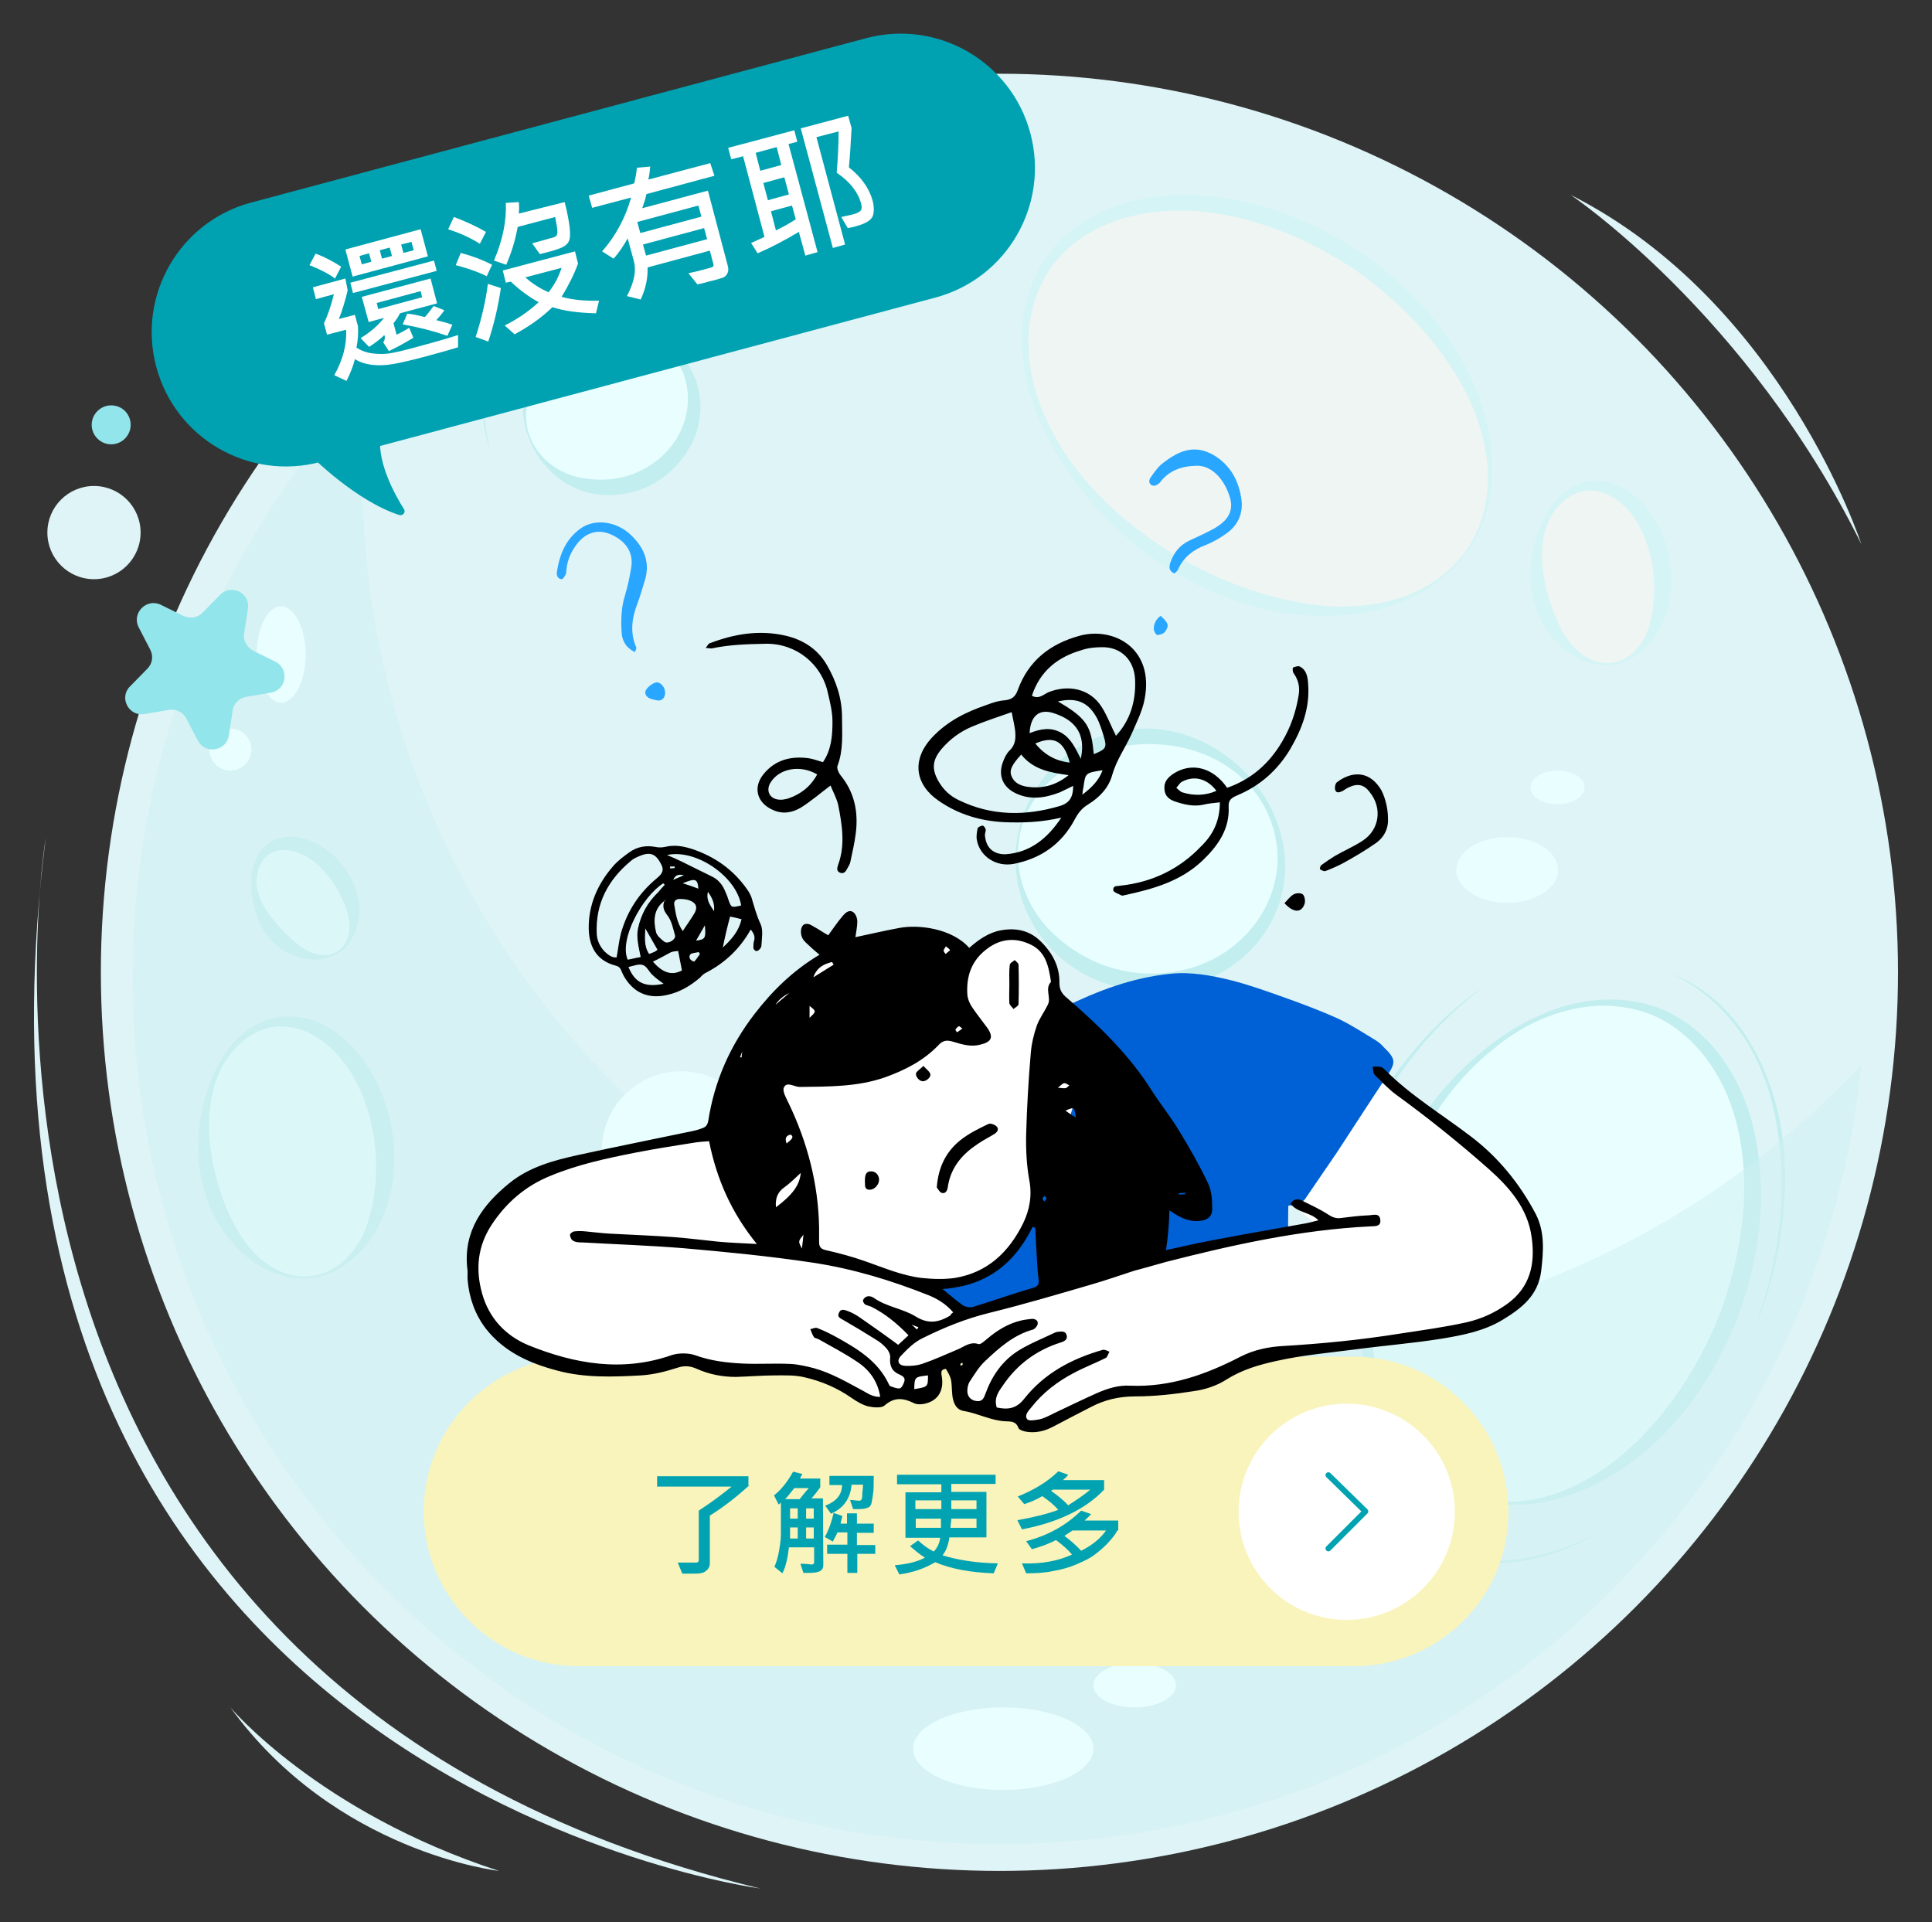 <?xml version="1.0" encoding="utf-8"?>
<!-- Generator: Adobe Illustrator 25.0.0, SVG Export Plug-In . SVG Version: 6.00 Build 0)  -->
<svg version="1.1" id="圖層_1" xmlns="http://www.w3.org/2000/svg" xmlns:xlink="http://www.w3.org/1999/xlink" x="0px" y="0px"
	 viewBox="0 0 505.7 503.1" style="enable-background:new 0 0 505.7 503.1;" xml:space="preserve">
<rect x="0" y="0" width="505.7" height="503.1" fill="#333333" stroke="none"/>
<style type="text/css">
	.st0{fill:#DFF4F7;}
	.st1{opacity:0.5;fill:#FFF7EE;enable-background:new    ;}
	.st2{fill:#D5F4F6;}
	.st3{fill:#E9FEFF;}
	.st4{fill:#C2EEEF;}
	.st5{opacity:0.5;fill:#D1F0F2;enable-background:new    ;}
	.st6{fill:#00A2B1;}
	.st7{fill:#FFFFFF;}
	.st8{fill:#92E5EA;}
	.st9{fill:#F9F4BB;}
	.st10{fill:#01A2B1;}
	.st11{fill:none;stroke:#01A2B1;stroke-width:1.5;stroke-linecap:round;stroke-linejoin:round;stroke-miterlimit:10;}
	.st12{fill:#0060D6;}
	.st13{fill:#29A6FF;}
</style>
<g id="BACKGROUND">
</g>
<g>
	<circle class="st0" cx="261.6" cy="254.5" r="235.2"/>
	<path class="st1" d="M384.3,143.8c-14.3,21.2-50.6,21.7-81,1.1s-43.5-54.4-29.2-75.6s50.6-21.7,81-1.1
		C385.5,88.7,398.6,122.6,384.3,143.8z"/>
	<path class="st1" d="M422.1,173.7c-8.9,1.3-17.7-8.1-19.5-21c-1.8-12.8,3.9-24.3,12.9-25.6c8.9-1.3,17.7,8.1,19.5,20.9
		C436.8,161,431,172.5,422.1,173.7z"/>
	<path class="st2" d="M384.4,143.9c-4.2,6.2-10.5,10.8-17.5,13.6c-7,2.9-14.7,3.9-22.3,3.7c-15.3-0.4-30-6.3-42.5-14.8
		c-12.3-8.8-22.5-20.6-29-34.1c-3.1-6.8-5.3-14.2-5.6-21.8c-0.3-7.5,1.3-15.3,5.5-21.9c4.2-6.5,10.7-11.5,17.9-14.2
		c7.2-2.8,15.1-3.7,22.7-3.3c15.4,0.9,30.1,6.6,42.7,15.1c12.5,8.6,23.3,20.2,29.4,34.2c3,7,4.9,14.5,4.8,22.1
		C390.6,130.1,388.7,137.6,384.4,143.9z M384.1,143.6c4.1-6.2,5.8-13.7,5.3-21s-2.8-14.4-6.2-20.8c-6.9-12.9-17.4-23.5-29.3-31.7
		c-12.1-7.9-26-13.6-40.4-14.8c-7.2-0.5-14.5,0.1-21.2,2.4c-6.7,2.3-12.9,6.4-17.1,12.2c-4.1,5.9-6.2,13.2-6,20.5
		c0.1,7.3,2.2,14.6,5.5,21.1c6.5,13.3,17.6,23.8,29.7,31.8c12.3,7.9,26.1,13.4,40.6,15.1c7.2,0.8,14.7,0.3,21.7-2
		C373.5,154.2,379.9,149.7,384.1,143.6z"/>
	<path class="st2" d="M422.1,174c-5.3,0.7-10.9-1.8-14.7-5.9c-4-4-6.1-9.5-6.7-15c-0.4-5.6,0.6-11.1,2.8-16c2.1-4.8,5.8-9.7,11.7-11
		c5.9-1.3,11.9,2.1,15.4,6.4c3.7,4.4,5.9,9.8,6.6,15.4c0.7,5.5,0.1,11.4-2.7,16.4C432,169.2,427.5,173.2,422.1,174z M422,173.5
		c5.3-0.8,8.7-5.7,9.9-10.4c1.2-4.8,1.4-9.8,0.7-14.6c-0.8-4.8-2.4-9.6-5.2-13.5c-2.8-3.8-7-6.8-11.8-6.6c-4.8,0.3-9,4.4-10.7,9.1
		c-1.8,4.8-1.5,10.1-0.5,15s2.6,9.5,5.2,13.8c1.3,2.1,3,4,5.1,5.4C416.8,173.2,419.5,173.8,422,173.5z"/>
	<path class="st3" d="M81.8,334.2c-12.8,1.8-25.3-11.6-28-30c-2.6-18.4,5.7-34.8,18.5-36.7c12.8-1.8,25.3,11.6,28,30
		S94.7,332.4,81.8,334.2z"/>
	<path class="st3" d="M382.8,391.1c-24.3-9.7-32.7-45.8-18.7-80.7c13.9-34.9,44.9-55.3,69.2-45.6c24.3,9.7,32.7,45.8,18.7,80.7
		C438.1,380.4,407.1,400.8,382.8,391.1z"/>
	<path class="st3" d="M266.4,219.9c2.6-17.6,20-29.6,38.9-26.9c18.9,2.7,32.2,19.2,29.6,36.8s-20,29.6-38.9,26.9
		C277.2,254,263.9,237.5,266.4,219.9z"/>
	<path class="st3" d="M186.5,366.9c0.9-6.2,7.1-10.5,13.8-9.5s11.4,6.8,10.5,13.1c-0.9,6.2-7.1,10.5-13.8,9.5
		S185.6,373.1,186.5,366.9z"/>
	
		<ellipse transform="matrix(0.934 -0.358 0.358 0.934 -27.55 64.118)" class="st3" cx="159.5" cy="106.5" rx="22.4" ry="20.8"/>
	<path class="st3" d="M88.7,249.1c-5.2,3.5-13.4,0.3-18.5-7.1c-5-7.4-4.9-16.3,0.2-19.8c5.2-3.5,13.4-0.3,18.5,7.1
		C93.9,236.8,93.8,245.6,88.7,249.1z"/>
	<path class="st4" d="M81.9,334.5c-7.7,1-15.4-2.9-20.6-8.7c-5.4-5.8-8.4-13.5-9.2-21.3c-0.7-7.8,0.5-15.7,3.6-22.8
		c1.5-3.5,3.5-6.9,6.3-9.7c2.8-2.7,6.3-4.9,10.3-5.7c4-0.7,8.3-0.1,11.9,1.7c3.7,1.8,6.8,4.4,9.4,7.5c5.1,6.2,8.1,13.8,9.2,21.6
		c1,7.8,0.2,16-3.4,23.1C95.9,327.4,89.5,333.3,81.9,334.5z M81.8,334c3.7-0.6,7.1-2.5,9.5-5.3c2.5-2.7,4.2-6,5.2-9.5
		c2.1-6.9,2.4-14.2,1.4-21.3c-1.1-7.1-3.5-14-7.8-19.7c-4.2-5.6-10.5-10-17.7-9.5c-7.1,0.6-13.1,6.7-15.6,13.5
		c-2.6,7-2.5,14.6-1.2,21.7c1.4,7.1,3.8,14,7.8,20.1c2,3,4.6,5.7,7.7,7.6C74.3,333.6,78.1,334.5,81.8,334z"/>
	<path class="st4" d="M382.7,391.3c-7.1-2.9-13.1-8.2-17.4-14.5c-4.4-6.4-7.1-13.8-8.5-21.4c-2.9-15.3-0.2-31.3,5.6-45.6
		c6.1-14.2,15.6-27,27.8-36.4c6.1-4.6,13-8.4,20.5-10.4c7.5-1.9,15.6-2,23.1,0.7c7.4,2.8,13.7,8.2,18,14.8c4.4,6.6,7,14.2,8.2,22
		c2.5,15.5-0.1,31.5-5.8,45.9c-5.9,14.4-15.1,27.7-27.8,36.8c-6.3,4.5-13.4,8-21,9.7C397.9,394.5,389.9,394.2,382.7,391.3z
		 M382.9,390.9c7.1,2.7,15,2.8,22.2,0.7c7.2-2.1,13.8-6,19.5-10.8c11.4-9.7,19.7-22.5,25.3-36.2c5.2-13.9,8-28.9,6-43.6
		c-1-7.3-3.2-14.5-7.1-20.7c-3.8-6.2-9.2-11.5-16-14.5c-6.8-2.8-14.5-3.3-21.8-1.5c-7.3,1.7-14.1,5.3-19.9,10.1
		c-11.9,9.4-19.9,22.7-25.3,36.6c-5.2,14-7.7,29-6.2,43.8c0.8,7.4,2.9,14.7,6.7,21.2C370.1,382.7,375.9,388.1,382.9,390.9z"/>
	<path class="st4" d="M437.3,254.8c8.3,3.1,15.3,9.3,20,16.8c4.8,7.5,7.7,16.1,9.1,24.8c1.3,8.8,1,17.7-0.2,26.5
		c-1.3,8.8-3.7,17.3-7.1,25.4c3-8.3,5.2-16.8,6.4-25.5c1.2-8.7,1.2-17.6-0.1-26.2c-1.2-8.6-3.9-17.2-8.6-24.6
		C452,264.6,445.4,258.4,437.3,254.8z"/>
	<path class="st4" d="M418.8,401c-7.8,4.6-16.6,7.7-25.7,8.1c-4.5,0.2-9.1-0.2-13.5-1.5c-2.2-0.6-4.4-1.4-6.4-2.5l-3.1-1.5
		c-1-0.6-1.9-1.3-2.8-1.9c-7.5-5.2-13.2-12.8-16.8-21c-3.7-8.3-5.8-17.2-6.4-26.3c-1.4-18.1,2.3-36.4,9.6-53
		c7.3-16.5,18.6-31.7,33.3-42.2l0.1,0.1c-14.4,11-25.1,26.2-32.4,42.6s-10.9,34.6-10,52.6c0.6,9,2.4,18,6.2,26.2
		c3.8,8.2,9.5,15.5,16.9,20.5s16.3,7.7,25.3,7.3C402,408.1,410.8,405.1,418.8,401L418.8,401z"/>
	<path class="st4" d="M266.2,219.9c1.3-8.7,5.9-17,13.3-22.5c7.2-5.6,17.1-7.8,26.1-6.2c9.1,1.6,17.2,6.8,22.8,13.7
		c5.6,6.9,8.8,16,7.8,25.1c-0.8,9.1-6.2,17.8-13.9,22.9c-7.6,5.3-17.3,7.5-26.5,6.1s-17.9-6.3-23.2-13.8
		C267,237.9,264.9,228.6,266.2,219.9z M266.7,220c-1.3,8.7,2.2,17.5,8.1,23.5s13.5,9.9,21.7,11c8.1,1.1,16.6-0.5,23.6-4.9
		c6.9-4.4,12.2-11.5,13.8-19.8c1.7-8.3-0.9-17.4-6.5-23.8c-5.6-6.5-14-10.2-22.2-11c-8.3-0.9-16.7,0.7-24,4.8
		C273.8,203.8,267.8,211.2,266.7,220z"/>
	<path class="st4" d="M186.3,366.9c0.5-3.1,1.7-6.3,4.4-8.7c2.5-2.5,6.5-3.4,9.9-2.6c3.5,0.8,6.3,3.1,8.3,5.8c2,2.6,3.3,5.8,3.2,9.3
		c0,3.5-1.9,7.1-5,9.2c-2.9,2.2-6.8,3.1-10.4,2.6c-3.6-0.6-7-2.7-8.8-5.8C186.1,373.4,185.8,369.9,186.3,366.9z M186.7,366.9
		c-0.5,3.1,1.2,6.1,3.4,7.7c2.3,1.6,4.6,2.7,7.2,3c2.5,0.3,5.2,0,7.4-1.3s4-3.4,4.9-6c0.8-2.7,0.1-5.9-1.9-8c-2-2.2-5-3-7.7-3
		c-2.7-0.1-5.2,0.3-7.9,1.3C189.6,361.4,187.1,363.8,186.7,366.9z"/>
	<path class="st4" d="M138.4,114.6c-2-5.3-2.3-11.5,0-17.2c2.2-5.7,7.2-10.2,13-12.1s12.2-1.3,17.5,0.9c5.4,2.2,10.1,6.2,12.6,11.8
		c2.6,5.5,2.4,12.3-0.3,17.8c-2.7,5.6-7.6,10.1-13.4,12.3c-5.8,2.1-12.5,2.1-18-0.7C144.4,124.7,140.4,119.9,138.4,114.6z
		 M138.8,114.5c2,5.3,7,9,12.1,10.3c5.2,1.2,10.5,1,15.2-0.9s8.9-5.3,11.4-9.8s3.3-9.9,1.8-15.1c-1.5-5.1-5.7-9.5-10.9-11.3
		s-11-1-15.7,1.1c-4.8,2.1-8.9,5.5-11.8,9.9C137.9,103.1,136.6,109.2,138.8,114.5z"/>
	<path class="st4" d="M128.6,118.3c-3.3-7.7-2.7-16.9,1.2-24.4c3.8-7.6,10.6-13.5,18.5-16.6c7.9-3,17-3.1,24.8,0
		c7.9,3,14.5,9.4,17.2,17.4c-3.1-7.8-9.8-13.8-17.5-16.7c-7.8-2.9-16.5-2.7-24.2,0.3c-7.7,2.9-14.4,8.6-18.2,15.9
		C126.7,101.5,125.8,110.5,128.6,118.3z"/>
	<path class="st4" d="M88.8,249.3c-3.1,2-7.3,2.4-11.1,1.1c-3.8-1.2-7-4-9-7.4c-1.9-3.5-2.8-7.3-2.9-11.1c-0.1-3.7,0.6-7.9,3.9-10.7
		s8.3-2.7,12-0.9c3.8,1.6,6.9,4.4,9.1,7.7c2.1,3.3,3.6,7.3,3.2,11.3C93.7,243.3,91.9,247.2,88.8,249.3z M88.5,248.9
		c3.1-2.1,3.4-6.2,2.6-9.4c-0.9-3.2-2.3-6.2-4.2-8.9c-1.9-2.6-4.2-5.1-7-6.6c-2.8-1.4-6-2.2-8.8-0.8s-4.3,5.2-3.9,8.6
		c0.4,3.5,2.4,6.6,4.5,9.1c2.1,2.6,4.4,4.9,7.1,6.9C81.5,249.8,85.5,251,88.5,248.9z"/>
	<path class="st5" d="M321.6,350.6C196.3,350.6,94.8,249,94.8,123.8c0-7.7,0.4-15.3,1.1-22.8C58,141.5,34.7,196,34.7,255.9
		c0,125.3,101.6,226.8,226.8,226.8c117.6,0,214.2-89.5,225.7-204C445.8,322.9,386.9,350.6,321.6,350.6z"/>
	<path class="st3" d="M286.2,457.7c0,6-10.6,10.8-23.6,10.8c-13.1,0-23.6-4.8-23.6-10.8s10.6-10.8,23.6-10.8
		C275.6,446.9,286.2,451.7,286.2,457.7z"/>
	<path class="st3" d="M307.8,441.1c0,3.2-4.8,5.8-10.8,5.8s-10.8-2.6-10.8-5.8s4.8-5.8,10.8-5.8C303,435.3,307.8,437.9,307.8,441.1z
		"/>
	<path class="st3" d="M80,171.3c0,6.9-2.9,12.6-6.4,12.6s-6.4-5.6-6.4-12.6s2.9-12.6,6.4-12.6C77.1,158.8,80,164.4,80,171.3z"/>
	<path class="st3" d="M65.8,196.2c0,3-2.5,5.5-5.5,5.5s-5.5-2.5-5.5-5.5s2.5-5.5,5.5-5.5C63.4,190.7,65.8,193.2,65.8,196.2z"/>
	<ellipse class="st3" cx="394.5" cy="227.7" rx="13.3" ry="8.6"/>
	<path class="st3" d="M414.8,206.1c0,2.4-3.2,4.4-7.1,4.4s-7.1-2-7.1-4.4s3.2-4.4,7.1-4.4C411.7,201.7,414.8,203.7,414.8,206.1z"/>
	<path class="st3" d="M240.6,65.1c0,5.5-4.5,10-10,10s-10-4.5-10-10s4.5-10,10-10S240.6,59.6,240.6,65.1z"/>
	<path class="st3" d="M199.1,301.2c0,11.5-9.3,20.8-20.8,20.8s-20.8-9.3-20.8-20.8s9.3-20.8,20.8-20.8
		C189.7,280.4,199.1,289.7,199.1,301.2z"/>
	<path class="st3" d="M244.7,428.2c0,3.9-3.2,7.1-7.1,7.1c-3.9,0-7.1-3.2-7.1-7.1s3.2-7.1,7.1-7.1
		C241.6,421.2,244.7,424.3,244.7,428.2z"/>
	<path class="st0" d="M12,219.1c0,0-37.5,221.2,187,275.2C199.1,494.3-19.5,465.8,12,219.1z"/>
	<path class="st0" d="M60.3,446.9c0,0,23,27.4,70.3,42.8C130.7,489.7,87.9,485,60.3,446.9z"/>
	<path class="st0" d="M411.1,51c0,0,46.1,30.9,76.1,91.4C487.2,142.5,466.7,79.1,411.1,51z"/>
	<g>
		<path class="st6" d="M244.8,77.9l-160.9,43c-18.7,5-38-6.1-43-24.9l0,0c-5-18.7,6.1-38,24.9-43l160.9-43c18.7-5,38,6.1,43,24.9
			l0,0C274.7,53.6,263.6,72.9,244.8,77.9z"/>
		<path class="st6" d="M81.8,119.7c0,0,11.5,11.5,22.7,15.1c1,0.3,1.8-0.8,1.2-1.6c-2.4-3.8-6.7-11.7-6.2-18.4L81.8,119.7z"/>
	</g>
	<g>
		<path class="st7" d="M89.3,69.8l-1.6,3.1c-1.6-1.2-3.9-2.4-6.7-3.5l1.6-3C84.9,67.2,87.1,68.4,89.3,69.8z M119.9,87.7v3.2
			c-1.9,0.6-4.4,1.3-7.4,2.1c-4.7,1.3-7.9,2-9.7,2.3c-1.8,0.3-3.6,0.4-5.3,0.2c-1.8-0.2-3.3-0.7-4.6-1.5c-0.5,2-1.3,3.9-2.2,5.7
			l-3.2-1.5c2.3-4.1,3.3-8.1,3.1-11.9l-5,1.3l-0.8-3c1.1-2.3,1.9-4.8,2.6-7.6l-4.7,1.3l-0.8-3.1l8.5-2.3L91,76
			c-0.6,2.5-1.3,5-2.3,7.5l4.2-1.1l0.8,3c0.1,1.8,0,3.7-0.4,5.6c1.3,0.8,2.6,1.3,4.2,1.5c1.5,0.2,3,0.2,4.4,0s4-0.8,7.6-1.8
			C112.9,89.8,116.4,88.8,119.9,87.7z M112,67.1l-19.7,5.3l-1.9-7.1l19.7-5.3L112,67.1z M114.3,70.9l-21.9,5.8L91.7,74l21.9-5.8
			L114.3,70.9z M97.2,68.5l-0.6-2.2L94.1,67l0.6,2.2L97.2,68.5z M114.4,79.4l-9.7,2.6c-0.5,1-1.1,1.9-1.7,2.6l0.8,3
			c1.1-0.5,2.2-1.1,3.3-1.8l1.1,2.6c-2.3,1.4-4.5,2.6-6.4,3.5l-1.5-2.3c0.4-0.5,0.5-1.1,0.4-1.6c0-0.1-0.1-0.2-0.1-0.3
			c-1.2,1.2-2.6,2.2-4,3.1l-2.2-2.3c2.6-1.6,4.7-3.4,6.1-5.3l-4,1.1l-1.8-6.6l18-4.8L114.4,79.4z M110.5,77.8l-0.4-1.6l-11.5,3.1
			l0.4,1.6L110.5,77.8z M102.6,67l-0.6-2.2l-2.6,0.7l0.6,2.2L102.6,67z M108.3,65.5l-0.6-2.2L105,64l0.6,2.2L108.3,65.5z M118.4,85
			l-1.3,2.9c-3.8-1.3-7.7-2.3-11.7-3l1.2-2.8c1.2,0.1,2.8,0.4,4.6,0.9c0.9-1,1.6-2,2.3-2.9l2.8,1.1c-0.5,0.8-1.2,1.6-2.1,2.6
			C115.9,84.2,117.3,84.6,118.4,85z"/>
		<path class="st7" d="M127.2,60.7l-1.6,3.1c-2.7-1.7-5.5-2.9-8.3-3.8l1.5-3.2C122,58,124.8,59.3,127.2,60.7z M128.8,69.3l-1.4,3
			c-2.4-1.2-5.1-2.1-8.1-2.9l1.3-3.2C123.6,67,126.3,68,128.8,69.3z M131.1,75.4c-0.7,4.8-1.8,9.5-3.3,14l-3.3-1.2
			c1.5-4.6,2.6-9.2,3.2-13.9L131.1,75.4z M147.8,52.9c0.7,2.7,1.1,4.9,1.3,6.6c0.2,1.7,0.1,2.8-0.1,3.4c-0.2,0.6-0.7,1.2-1.4,1.6
			s-2.2,1-4.3,1.5c-0.6,0.2-1.3,0.3-2,0.5l-2-2.8c1-0.3,2.9-0.8,5.7-1.6c0.6-0.2,0.9-0.6,0.9-1.4c0-0.8-0.2-2-0.6-3.9l-9.8,2.6
			c-0.6,3.4-1.6,6.7-3,9.9l-3.2-1.1c2.3-5.4,3.3-10.4,3.1-15.1l3.4-0.2c0.1,1,0.1,2,0,3L147.8,52.9z M156.8,78.7L156,82
			c-4.6-0.1-8.4-0.6-11.4-1.6c-2.9,2.8-6.2,5.1-9.9,7.1l-2.6-2.3c3.2-1.6,6.2-3.6,8.9-6.1c-2.4-1.3-4.9-3.1-7.3-5.4l-1.3,0.3
			l-0.8-3.2l18.9-5l0.8,3.2c-1.1,3-2.6,5.9-4.3,8.7C149.9,78.5,153.2,78.8,156.8,78.7z M147,70.1l-9.5,2.5c1.8,1.6,3.8,2.9,6.1,3.9
			C145,74.7,146.2,72.6,147,70.1z"/>
		<path class="st7" d="M187,46l-17.8,4.8c-0.2,1.1-0.6,2.3-1.1,3.7l17.2-4.6l5.2,19.7c0.2,0.8,0.2,1.5-0.2,2.1
			c-0.3,0.6-0.9,1-1.8,1.2c-0.9,0.3-1.7,0.5-2.6,0.7c-1.4,0.4-2.5,0.7-3.4,0.8l-2.3-2.9c1.6-0.3,3.6-0.8,6-1.5
			c0.5-0.1,0.7-0.5,0.5-1l-0.9-3.4L169.5,70c0.1,2.8-0.5,5.6-1.8,8.4l-3.6-0.9c1.9-3.6,2.5-6.6,1.8-9.2l-1.6-5.9
			c-1.2,2.1-2.4,3.9-3.7,5.3l-3-1.9c3.6-4.1,6.1-8.8,7.6-14.1L155,54.4l-0.9-3.2L166,48c0.4-1.6,0.6-2.9,0.7-4.1l3.5-0.3
			c-0.1,1-0.2,2.2-0.5,3.4l16.2-4.3L187,46z M183.6,56.7l-0.8-2.9l-16,4.3l0.8,2.9L183.6,56.7z M185.1,62.6l-0.8-2.9l-16,4.3
			l0.8,2.9L185.1,62.6z"/>
		<path class="st7" d="M208.7,37.1l-2.3,0.6L214,66l-3.2,0.9l-1.7-6.2c-3.7,2.2-7.3,4.1-10.8,5.6l-1.7-2.7c1.3-0.6,2.5-1.1,3.5-1.6
			l-5.6-21.1l-3.1,0.8l-0.8-3l17.3-4.6L208.7,37.1z M204.5,43.2l-1.2-4.7l-5.5,1.5l1.2,4.7L204.5,43.2z M206.5,50.9l-1.2-4.5
			l-5.5,1.5l1.2,4.5L206.5,50.9z M208.3,57.4l-1-3.6l-5.5,1.5l1.3,5C205.2,59.3,206.9,58.3,208.3,57.4z M222.2,43.8
			c3.3,2.6,5.3,5.5,6.2,8.7c0.4,1.5,0.4,2.8,0.1,3.9c-0.4,1.2-1.8,2.1-4.4,2.8c-0.7,0.2-1.5,0.4-2.2,0.5l-1.7-2.9
			c0.9-0.2,1.8-0.4,2.7-0.6c1.3-0.3,2.1-0.7,2.4-1.1c0.3-0.4,0.3-1,0.1-1.8c-0.8-3-2.9-5.7-6.4-8.1c0.3-3.5,0.5-7.1,0.5-10.8
			l-5.8,1.5l7.5,28.1l-3.2,0.9l-8.4-31.3l12.4-3.3l0.9,3.2C222.7,37.2,222.5,40.7,222.2,43.8z"/>
	</g>
	<ellipse class="st0" cx="24.6" cy="139.4" rx="12.2" ry="12.2"/>
	<path class="st8" d="M34.2,111.2c0,2.8-2.3,5.1-5.1,5.1S24,114,24,111.2c0-2.8,2.3-5.1,5.1-5.1C32,106.1,34.2,108.4,34.2,111.2z"/>
	<path class="st8" d="M42.1,158.3l5.9,2.9c1.7,0.8,3.7,0.5,5-0.8l4.6-4.7c2.9-3,7.9-0.5,7.3,3.6l-1,6.5c-0.3,1.8,0.7,3.6,2.3,4.5
		l5.9,2.9c3.7,1.9,2.9,7.4-1.2,8.1l-6.5,1.1c-1.8,0.3-3.3,1.8-3.5,3.6l-1,6.5c-0.6,4.1-6.1,5-8.1,1.4l-3-5.8
		c-0.9-1.7-2.7-2.6-4.5-2.3l-6.5,1.1c-4.1,0.7-6.7-4.3-3.8-7.2l4.6-4.7c1.3-1.3,1.6-3.3,0.7-5l-3-5.8
		C34.4,160.4,38.4,156.5,42.1,158.3z"/>
</g>
<g>
	<path class="st9" d="M354.5,436.1H151.4c-22.4,0-40.5-18.3-40.5-40.5l0,0c0-22.4,18.3-40.5,40.5-40.5h202.9
		c22.4,0,40.5,18.3,40.5,40.5l0,0C395,418,376.7,436.1,354.5,436.1z"/>
	<g>
		<path class="st10" d="M196.1,388.8c-3.2,2.9-6.6,5.6-10.3,7.9v12.4c0,0.8-0.2,1.2-0.6,1.7c-0.5,0.5-0.9,0.8-1.5,0.9
			c-0.6,0.2-1.5,0.2-3,0.2c-0.8,0-1.4,0-2.1,0l-1.2-2.9c2.7,0,4.2,0,4.7,0c0.5,0,0.8-0.2,0.8-0.6v-13c3.5-2.3,6.3-4.4,8.6-6.3h-19.5
			v-2.7h23.9v2.6H196.1z"/>
		<path class="st10" d="M215.5,409.5c0,0.9-0.3,1.4-0.8,1.7c-0.5,0.3-1.5,0.5-2.9,0.5c-0.6,0-1.1,0-1.5,0l-0.8-2.4
			c1.7,0,2.6,0.2,3,0.2c0.3,0,0.6-0.2,0.6-0.6V405h-6.6c-0.3,2.7-0.8,5-1.7,6.8l-2.1-1.7c0.5-1.1,0.9-2.4,1.2-4.1
			c0.3-1.7,0.5-3.2,0.5-4.4v-8.3c-0.3,0.3-0.6,0.5-0.6,0.5l-1.2-2.4c1.8-1.4,3.5-3.5,5-6.2l2.4,0.6c-0.2,0.5-0.5,0.9-0.6,1.2h5.3
			v2.3c-0.8,1.1-1.5,2-2.3,2.9h3L215.5,409.5L215.5,409.5z M211.7,389.5h-3.8c-1.1,1.4-1.8,2.3-2.4,2.9h3.8
			C209.9,391.7,210.6,390.7,211.7,389.5z M208.8,397.5v-2.7h-2v2.7H208.8z M208.8,402.7v-2.9h-2v2.9H208.8z M213,397.5v-2.7h-2v2.7
			H213z M213,402.7v-2.9h-2v2.9H213z M228.7,386.1c0,2.1,0,3.9-0.2,5.1s-0.3,2.1-0.5,2.6c-0.2,0.5-0.6,0.8-1.1,0.9
			c-0.5,0.2-1.2,0.3-2.1,0.3c-0.5,0-1.1,0-1.5,0l-0.8-2.4c0.8,0,1.7,0.2,2.4,0.2c0.2,0,0.3,0,0.5-0.2c0.2-0.2,0.3-0.6,0.3-1.4
			c0-0.8,0.2-1.7,0.2-2.6h-3c-0.3,3.6-2.1,6.2-5.4,7.6l-1.5-2.1c2.9-1.1,4.4-2.9,4.4-5.4h-3.3v-2.4h11.6V386.1z M229.2,406.7h-4.8v5
			h-2.6v-5h-5.3v-2.4h5.3v-3.2h-2.6c-0.3,0.8-0.8,1.5-1.2,2.4l-2.1-1.2c1.1-2,1.8-4.1,2.3-6.3l2.3,0.8l-0.5,2h1.7v-2.7h2.6v2.7h4.4
			v2.4h-4.4v3.2h4.8v2.4H229.2z"/>
		<path class="st10" d="M261.2,409.2l-1.1,2.6c-6.2-0.2-11.3-1.2-15.3-2.9c-2.9,1.7-5.9,2.7-9.4,3.2l-1.2-2.4c3.3-0.3,5.9-0.9,7.9-2
			c-1.5-0.9-2.7-2-3.9-3l2.1-1.5c1.5,1.4,2.9,2.3,4.1,2.9c0.9-0.9,1.5-2.1,1.7-3.6h-9.1v-11.9h9.4v-2.1h-11.6V386h25.8v2.4H249v2.1
			h9.2v11.9h-9.7c-0.3,2.1-0.9,3.6-1.8,4.7C250.7,408.3,255.3,409.1,261.2,409.2z M246.4,395v-2.3h-6.8v2.3H246.4z M246.3,397.5
			h-6.6v2.4h6.6C246.3,399.6,246.3,398.7,246.3,397.5z M255.6,399.9v-2.4H249c0,0.8-0.2,1.5-0.2,2.4H255.6z M255.6,395v-2.3H249v2.3
			H255.6z"/>
		<path class="st10" d="M289,389.9c-4.8,5.1-12.1,8.6-21.5,10.4l-1.2-2.4c4.5-0.8,8-1.7,10.7-2.7c-0.9-1.1-2.3-2.3-4.2-3.6
			c-1.8,1.1-3.5,1.7-4.7,2.1l-1.7-2c4.2-1.7,7.9-3.9,10.6-6.6l2.6,0.9c-0.3,0.5-0.8,0.9-1.4,1.4H289L289,389.9L289,389.9z
			 M292.4,400.6c0,0.3-0.6,1.2-1.8,2.6s-2.6,2.6-3.9,3.6c-1.4,1.1-3,1.8-4.8,2.6c-1.8,0.8-3.9,1.4-6.2,1.8c-2.3,0.5-4.7,0.6-7.1,0.6
			l-1.1-2.6c5,0.2,9.4-0.6,13.1-2.3c-0.9-1.1-2.3-2.4-4.2-3.8c-2.1,1.1-4.2,1.8-6.3,2.4l-1.5-2.1c5.7-1.5,10.4-4.1,14.4-8l2.6,0.9
			c-0.5,0.6-1.1,1.1-1.7,1.7h8.8v2.6H292.4z M285.4,389.9h-9.8c-0.2,0.2-0.3,0.2-0.5,0.3c1.7,1.2,3.2,2.4,4.5,3.8
			C281.8,392.6,283.7,391.3,285.4,389.9z M289.5,400.6h-8.8c-0.2,0.2-0.9,0.6-2.1,1.4c1.5,1.1,3,2.4,4.4,3.9
			C286,404.4,288.1,402.6,289.5,400.6z"/>
	</g>
	<ellipse class="st7" cx="352.5" cy="395.7" rx="28.3" ry="28.3"/>
	<polyline class="st11" points="347.7,386.1 357.4,395.6 347.7,405.3 	"/>
</g>
<g>
	<path class="st7" d="M331.2,309.4c0,0,27,22.4,27.4,22.8s38.6,9,38.6,9s10.2-10.3,4.5-21.8s-21.2-23.6-23.9-26
		c-2.7-2.4-20.1-17.1-20.1-17.1L331.2,309.4L331.2,309.4z"/>
	<path class="st12" d="M363,281.7c-4.4,6.6-8.7,13.3-13.1,20c-2.7,4-5.5,8-8.2,12c-1.1,1.6-2.7,1.5-4.5,1.9c0,3.1-0.1,5.9,0,8.6
		c0,1.8-0.7,2.8-2.4,3.3c-12.3,3.7-24.4,7.7-37.1,9.9c-7.7,1.3-15.5,2.6-23.2,3.5c-7,0.8-14,1.2-21,1.7c-4.7,0.4-9.4,0.8-14.1,1
		c-3.4,0.1-6.9-0.3-10.4-0.4c-1.4,0-2-0.9-2.3-2.2c-2.7-12.5-1.8-24.8,3.1-36.7c1.9-4.7,4.6-8.7,7.9-12.6c7.8-9.2,17.1-16.5,28-21.7
		c4.3-2.1,8.6-4.3,12.9-6.4c8.8-4.3,17.8-7.7,27.6-8.7c5.5-0.6,10.8,0.4,16.1,1.7c4.3,1.1,8.6,2.6,12.8,4.1
		c5.1,1.8,10.2,3.7,15.1,5.9c3.4,1.6,6.6,3.7,9.9,5.7c0.8,0.5,1.5,1.1,2.1,1.8C365.4,277.2,365.4,278.1,363,281.7L363,281.7z"/>
	<path class="st7" d="M219.9,248.1c-3.3,1.9-15.1,10.4-18.9,15.2c-3.8,4.8-11.2,13.2-12,24.3c-0.8,11.1-2.7,9.3-2.7,9.3
		s-30.1,4.3-39.5,7.7c-9.3,3.4-21.9,12.8-22.9,22.2c-1,9.4,0,26.6,21.2,29.9s34.4,0,34.4,0s17,2.2,23.7,1.5s13.5,2.8,16.8,4.6
		c3.3,1.8,8.9,6.1,10.2,4.7s2.9-2.7,5.6-1.7c2.7,1,7.2,1.3,7.9,0s1.6-8.2,1.6-8.2s6.1-13.5,6.2-13.9c0.1-0.4-9.6-7.9-9.6-7.9
		s9.2,5.4,19.4-5.5c10.2-10.9,20-40,20.4-44.4s-4.6-26.9-4.6-26.9s-2.1-14.9-10.3-14.4c-8.2,0.4-12.3,5-12.3,5s-13.7-5.2-19.1-4.2
		C229.9,246.2,223.7,245.9,219.9,248.1L219.9,248.1z"/>
	<path class="st7" d="M358.9,319.5c-0.9,0.1-38.5,5.4-57.3,10.5s-47.5,13.4-53.8,15.8c-6.2,2.4-15.3,7.6-14,10.9
		c1.3,3.2,6.7,1.6,9.7,0.8c3-0.8,13.5-4.2,13.5-4.2s-7.6,8.8-6.6,11.3s4.6,4,7.6,4s8.6,1,8.6,1s-1.1,4.8,3.5,3.7
		c4.7-1.1,19.2-10.1,22.8-9.6c3.5,0.5,18.5,1.6,24.3-1.8s9.6-6.2,13.3-6.7c3.7-0.6,49.9-5.2,57.3-8.7s11.2-7.2,11.2-7.2L358.9,319.5
		L358.9,319.5z"/>
	<path d="M314.1,315.9l-0.1-0.1v0.2L314.1,315.9L314.1,315.9z M251.9,356.7c-0.2,0.1-0.4,0.1-0.5,0.3c-0.1,0.1,0.1,0.4,0.1,0.5
		c0.2-0.1,0.4-0.2,0.5-0.4C252,357,251.9,356.8,251.9,356.7L251.9,356.7z M310.2,312.6c0-0.1,0-0.3,0-0.4c-0.5,0-1,0.1-1.6,0.1
		c0,0.1,0,0.2,0,0.4C309.1,312.6,309.7,312.6,310.2,312.6L310.2,312.6z M274,313.6c-0.3-0.3-0.5-0.4-0.7-0.6
		c-0.1,0.3-0.4,0.5-0.4,0.8c0,0.2,0.3,0.5,0.5,0.7C273.6,314.2,273.8,313.9,274,313.6L274,313.6z M251.9,269.2
		c-0.5-0.3-0.8-0.7-0.9-0.6c-0.4,0.2-0.7,0.5-0.9,0.9c-0.1,0.1,0.3,0.5,0.4,0.7C250.9,269.9,251.3,269.7,251.9,269.2L251.9,269.2z
		 M247.6,247.7c-0.3,0.5-0.6,0.8-0.6,1.1s0.3,0.6,0.5,0.9c0.4-0.3,0.8-0.7,1.2-1C248.5,248.4,248.2,248.2,247.6,247.7L247.6,247.7z
		 M210.3,323.2c-1.4,1.7-1.4,1.7-0.4,3.6C210.1,325.3,210.2,324.2,210.3,323.2L210.3,323.2z M276.9,284.7c1,0.1,1.6,0.2,2.1,0.1
		c0.3-0.1,0.6-0.5,0.9-0.7c-0.4-0.2-0.9-0.6-1.3-0.6C278.2,283.5,277.8,284,276.9,284.7L276.9,284.7z M205.9,299.3
		c1.5-1.2,1.7-1.6,1.4-2c-0.1-0.2-0.4-0.4-0.5-0.3C205.7,297.3,205.4,298,205.9,299.3L205.9,299.3z M206.6,259.9
		c-1.6,0.8-2.9,1.9-3.6,3.1C204,262.1,205.3,261,206.6,259.9L206.6,259.9z M281.6,292.5c-0.4-2.8-0.4-2.8-2.7-1.8
		C279.7,291.3,280.4,291.8,281.6,292.5L281.6,292.5z M211.9,266.4c1.8-1.7,1.8-1.7,0-3.1C211.9,264.4,211.9,265.3,211.9,266.4
		L211.9,266.4z M218.2,252.5c-0.1-0.2-0.3-0.5-0.4-0.7c-2.1,0.5-4,1.4-4.9,4C214.7,254.7,216.4,253.6,218.2,252.5L218.2,252.5z
		 M239.3,363.6c3.6-0.6,3.6-0.6,3.6-3.6C239.4,360.4,239.4,360.4,239.3,363.6L239.3,363.6z M203.1,316c4.4-3.3,6.2-5.8,6.5-9
		c-1.4,1.3-2.7,2.6-4.2,3.7C203.5,312,202.9,313.7,203.1,316L203.1,316z M271,321.4c-0.2-0.1-0.5-0.2-0.7-0.3
		c-4.7,9.6-12.1,15.5-23.6,16.3c2.2,1.8,3.7,3.1,5.4,4.3c0.7,0.4,1.8,0.6,2.5,0.4c5.3-1.6,10.5-3.5,15.8-5c1.6-0.5,1.6-1.3,1.4-2.6
		c-0.2-1.7-0.3-3.4-0.4-5.1C271.2,326.7,271.1,324.1,271,321.4L271,321.4z M214.4,321.3c0,1.3,0,2.5,0,3.8c0,1.2,0.4,1.8,1.7,2.1
		c3.5,0.8,6.9,1.7,10.3,2.9c4.9,1.7,9.7,3.8,14.9,4.4c2.8,0.3,5.8,0.4,8.6,0c8.6-1.4,14.2-6.8,17.9-14.3c1.7-3.5,2.4-7.3,1.6-11.4
		c-0.7-3.9-0.9-8-0.8-12.1c0.2-7,0.6-14,1.2-21c0.2-2.5,0.8-5,1.6-7.3c0.7-1.9,2-3.6,2.9-5.5c0.9-1.8-0.9-4.1,0.8-5.9
		c-0.6-3.9-1.3-7.9-5.4-9.8c-4-1.9-7.9-1.5-11.4,1.2c-4,3-5.4,7.1-5.1,11.9c0.1,1.2,0.6,2.4,1.3,3.4c1.2,1.8,2.6,3.5,3.9,5.3
		c1.7,2.4,1.2,3.7-1.7,4.4c-2.5,0.7-4.8,0-7.1-0.7c-1.6-0.5-2.7-0.5-3.9,0.8c-3.9,4.1-8.8,6.6-14.1,8.5c-7.2,2.5-14.7,2.4-22.3,2.5
		c-1.4,0-3.3-1.5-4.1,0.1c-0.5,1,0.6,2.8,1.2,4.1C211.3,298.9,214.2,309.8,214.4,321.3L214.4,321.3z M249.5,343.5
		c-1.8-2.1-4-3.5-6.5-4.5c-9.8-3.9-19.7-6.9-30.2-8.5c-11.3-1.7-22.6-2.8-34-3.8c-8.7-0.7-17.5-1-26.3-1.5c-0.8,0-1.7,0-2.4-0.4
		c-0.5-0.2-0.9-1-0.9-1.6c0-0.3,0.7-0.9,1.2-0.9c0.9-0.1,1.8-0.1,2.8,0c2.2,0.2,4.4,0.5,6.5,0.6c5.5,0.3,11.1,0.5,16.6,0.9
		c3.9,0.3,7.8,0.8,11.7,1.2c3.2,0.3,6.5,0.4,10.1,0.6c-6.6-8.1-10.5-16.9-12.5-26.9c-1.5,0.1-2.8,0.2-4,0.4
		c-5.1,0.8-10.2,1.6-15.3,2.6c-7.6,1.5-15.1,3.1-22.3,6.1c-6.4,2.6-11.4,6.9-15.2,12.6s-4.4,11.8-2.6,18.2c1.8,6.4,6.1,11,12.1,13.5
		c12.1,4.9,24.6,7.1,37.5,2.6c1.8-0.6,4.3-0.6,6.1,0c4.1,1.5,8.3,2,12.5,2.2c4.1,0.2,8.3-0.1,12.5,0.1c2,0.1,4.1,0.6,6.1,1.1
		c4.7,1.3,8.9,3.8,13.2,6.1c1.2,0.7,2.5,1.5,4.2,1.4c-0.7-4.2-2.9-7.1-6.1-9.2c-3.3-2.2-6.7-4-10.1-5.9c-0.4-0.2-1-0.2-1.2-0.6
		c-0.4-0.6-0.6-1.3-0.9-2c0.6-0.1,1.3-0.5,1.8-0.3c1.6,0.6,3.2,1.4,4.7,2.2c5.6,3.1,11.1,6.3,14,12.4c0.1,0.2,0.2,0.5,0.4,0.6
		c0.8,0.3,1.8,0.7,2.5,0.6c0.5-0.1,1-1.1,1.2-1.8c0.3-0.9-0.3-1.4-1.2-1.8c-2-0.8-2.7-2.3-2.5-4.4c0.1-0.8-0.4-1.8-0.9-2.4
		c-0.8-0.9-1.8-1.8-2.9-2.4c-2.7-1.7-5.5-3.4-8.3-5c-0.8-0.5-1.9-0.8-1.3-2c0.5-1.2,1.6-0.7,2.4-0.4c1.1,0.4,2.1,1,3,1.6
		c3.3,2.3,6.6,4.6,10.1,7.2c0.8-0.7,1.6-1.5,2.7-2.5c-3.1-3.2-6.2-5.7-9.8-7.5c-0.5-0.2-1.1-0.3-1.6-0.6c-0.3-0.2-0.6-0.9-0.5-1.1
		c0.2-0.5,0.7-0.9,1.2-1s1.2,0.1,1.6,0.4c3.4,2.4,7.6,2.8,11,4.9s6.1,1.5,9.1-0.3C248.8,344,249.1,343.8,249.5,343.5L249.5,343.5z
		 M238.6,346.7l-0.1-0.2L238.6,346.7c0.5,0.4,1,0.9,1.4,1.3c0.1-0.2,0.3-0.4,0.4-0.6C239.9,347.2,239.3,347,238.6,346.7L238.6,346.7
		z M194.3,275.2c-0.2,0.5-0.4,1-0.6,1.5c0.1,0,0.3,0.1,0.4,0.1C194.1,276.3,194.2,275.7,194.3,275.2c0-0.1,0.1-0.1,0.1-0.2
		C194.3,275.1,194.3,275.2,194.3,275.2L194.3,275.2z M194.2,307.8l0.2-0.1L194.2,307.8c-0.2,0.3-0.4,0.5-0.7,0.8l-0.2,0.2l0.1-0.2
		C193.8,308.3,194,308,194.2,307.8L194.2,307.8z M305.2,327.2c3.9-0.8,7.9-1.8,11.8-2.5c8.3-1.6,16.5-3,24.8-4.5
		c1.1-0.2,2.1-0.5,3.3-0.8c-2.2-2.2-5.4-1.9-7.3-4.3c0.9-1.6,2.2-1.3,3.3-0.7c2.2,1.1,4.4,2.1,6.4,3.4c1.2,0.8,2.2,1.2,3.5,1
		c2.4-0.3,4.8-0.6,7.2-0.7c1.1,0,2.9-0.8,3.1,1.2c0.2,1.9-1.6,1.6-2.7,1.7c-18.2,0.9-35.8,4.8-53.4,9.3c-1.1,0.3-7.4,2.1-8.3,2.3
		c-3.7,1.2-7.4,2.5-11.2,3.6c-8.9,2.6-17.7,5.2-26.6,7.4c-6.2,1.5-12.1,3.9-17.7,6.7c-2.1,1-3.9,2.8-5.6,4.6
		c-1.2,1.3-0.6,2.5,1.1,2.6c1.6,0.1,3.3-0.1,4.7-0.6c3.2-1.1,6.2-2.5,9.3-3.8c1.6-0.7,3.1-2,5.2-1.3c0.5,0.2,1.6-0.8,2.2-1.3
		c2.7-2.3,5.6-4.1,9.1-4.9c0.9-0.2,1.8-0.3,2.7-0.4c0.9,0,1.7,0.4,1.5,1.4c-0.1,0.5-0.7,1.2-1.2,1.4c-5.1,1.4-8.9,4.8-12.6,8.3
		c-1.6,1.5-2.7,3.4-3.9,5.2c-0.5,0.7-0.7,1.7-0.7,2.6c0,1.4,0.9,2.4,2.3,2.6s1.9-0.4,2.4-1.8c1.7-4.7,4.4-8.7,8.7-11.4
		c2.9-1.8,6.2-3.1,9.3-4.6c0.3-0.1,0.6-0.3,1-0.3c0.9-0.1,2-0.3,2.3,0.9c0.3,1.1-0.6,1.6-1.6,1.9c-6.3,2-11.3,5.7-15,11.1
		c-1.2,1.7-2.5,3.4-1.7,5.9c2.8,0.6,5.1,0.4,7.2-2.3c5.3-6.7,12.5-10.5,20.6-12.8c0.5-0.1,1.2,0.3,1.7,0.5c-0.3,0.5-0.5,1.3-0.9,1.6
		c-2.8,1.4-5.7,2.5-8.5,4c-4.2,2.2-8,5.1-11,8.9c-0.7,0.9-2,2.1-1.1,3.2c0.4,0.5,2.1,0.2,3.2,0c1.3-0.3,2.6-1,3.8-1.6
		c3.8-1.8,7.5-3.6,11.3-5.3c2.8-1.2,5.6-2.1,8.7-1.9c10.4,0.4,19.7-2.9,28.8-7.6c3.5-1.8,7.4-2.6,11.3-2.8
		c10.1-0.6,20.2-1.6,30.2-3.2c5.9-0.9,11.8-1.7,17.7-3c3.9-0.9,7.4-2.5,10.6-4.8c6.1-4.4,7.4-10.6,6.4-17.5c-1-7.5-5.8-13-11.2-17.8
		c-7.8-6.9-15.9-13.4-24.3-19.5c-2-1.5-3.8-3.4-5.6-5.2c-0.4-0.5-0.4-1.4-0.5-2.1c0.7,0,1.5-0.1,2.2,0.1c0.4,0.1,0.8,0.5,1.1,0.8
		c6.7,6.7,14.7,11.5,22.2,17.2c7.3,5.5,13,12.5,17.2,20.5c2.4,4.7,2,9.8,1.4,14.9c-0.8,6.4-5.1,9.7-10,12.7s-10.6,4.1-16.1,5
		c-7.5,1.2-15.1,1.8-22.6,2.8c-6.9,0.9-13.8,1.5-20.5,3c-4.6,1-9.1,2.3-13.2,4.9c-2.5,1.6-5.5,2.6-8.4,3c-5.1,0.8-10.3,1.4-15.5,1.4
		c-4.2,0-8,0.9-11.6,2.8c-3.3,1.7-6.6,3.4-9.8,5.1c-2.1,1.1-4.3,1.7-6.7,1.4c-0.9-0.1-2.2-0.5-2.4-1c-0.7-1.9-2-1.7-3.6-1.8
		c-3.7-0.2-7.1-2.1-10.8-2.7c-2.3-0.4-2.9-2.8-3-5c-0.2-3.4-0.1-3.4-1.6-6c-1.3,0.1-1.3,0.8-1.1,1.9c0.7,4-1.2,6.7-4.9,7.3
		c-0.8,0.1-1.7,0.1-2.3-0.2c-2.8-1.4-5.2-1.7-7.8,0.6c-0.8,0.7-2.9,0.5-4.3,0.2c-1.5-0.4-3-1.3-4.3-2.2c-3.7-2.6-7.9-4.4-12.3-5.4
		c-2.4-0.6-5-0.5-7.6-0.5c-3.5,0-6.9,0.3-10.4,0.4c-3.6,0-7.1-0.7-10.4-2.2c-1.7-0.7-3.1-0.8-4.9-0.2c-3.1,1-6.3,1.8-9.5,2
		c-7.4,0.4-14.8,0.7-22.1-1.3c-7.1-1.9-13.7-4.8-18.5-10.9c-2.9-3.8-4.4-8.1-4.8-12.8c-0.1-1,0.1-2.1-0.1-3.1c-1-9.7,4-16.5,11-22.2
		c5.3-4.3,11.7-6,18.1-7.4c10-2.2,20.1-4.2,30.1-6.3c0.8-0.2,1.6-0.4,2.3-0.7c1-0.3,1.4-0.9,1.6-2c1.6-10.3,5.7-19.6,12.1-27.9
		c4.7-6.1,10.1-11.4,17-15.5c-0.9-0.8-1.7-1.4-2.4-2.1c-0.7-0.7-1.7-1.4-2.1-2.3c-0.4-0.8-0.5-2.1-0.1-2.9c0.5-1.1,1.8-0.9,2.7-0.3
		c1.5,0.8,2.9,1.8,4.2,2.5c1.3-1.8,2.5-3.6,3.9-5.2c0.7-0.8,1.7-1.6,2.7-0.8c0.6,0.5,1,1.5,1,2.4c0,1.3-0.3,2.7-0.5,4.1
		c3.8-0.8,7.6-1.7,11.4-2.4c5.1-1,13.9,0.1,18.4,5.2c2.4-2.1,5-4,8.3-4.6c3.9-0.7,7.4,0,10.3,2.8c3.1,3,5.1,6.6,5,11
		c0,1.8,0.7,2.9,2.1,4c8.3,7.2,16.2,14.8,22.1,24.2c2.3,3.6,5,6.9,7.2,10.6c2.7,4.4,5.3,9,7.5,13.6c0.9,1.9,1.1,4.2,1.1,6.4
		c0.1,2.4-1.3,3.4-3.8,3.5c-2.8,0.1-5.1-1.2-7.4-2.8C306,320.5,305.7,323.9,305.2,327.2c0,0.1-0.1,0.2-0.1,0.2
		C305.2,327.4,305.2,327.3,305.2,327.2L305.2,327.2z"/>
	<path d="M176.6,227.2c0-0.1,0-0.2,0-0.4c-0.4,0-0.8,0-1.2,0c0,0.2,0,0.3,0,0.5C175.9,227.3,176.3,227.2,176.6,227.2L176.6,227.2z
		 M176.2,230.3c0.9-0.4,1.9-0.8,2.8-1.2C177.8,228.8,176.8,228.9,176.2,230.3L176.2,230.3z M183.2,249.7c-0.1-0.2-0.2-0.3-0.3-0.5
		c-0.8,0.2-1.8,0.2-2.2,0.6c-0.5,0.6-0.2,1.6,1,1.9C182.3,251.1,182.7,250.4,183.2,249.7L183.2,249.7z M184.5,242.2
		c-0.9,1.6-1.6,2.8-2.3,4C184.6,245.9,184.8,245.6,184.5,242.2L184.5,242.2z M186.9,238.5c0.2-2.3-0.6-3.6-1.6-5.1
		C184.8,235.4,185.7,236.7,186.9,238.5L186.9,238.5z M182.8,232.6c-0.2-2.6-0.8-2.8-4.1-1.4C180.1,231.6,181.4,232.1,182.8,232.6
		L182.8,232.6z M172.1,248.6c-1.2-2.1-2.2-3.9-3.2-5.6c0,2-0.5,4.4,1,6.7c0.6-0.2,1-0.4,1.5-0.6C171.7,248.9,172,248.7,172.1,248.6
		L172.1,248.6z M189.2,248c2.5-2.3,4.2-4.4,4.9-7.4c-1.1-0.3-2-0.5-3-0.7C190.4,242.5,189.8,245,189.2,248L189.2,248z M164.5,253.1
		c1.7,4.2,4.4,5.4,9.2,4.4c-0.9-0.7-2-1.4-2.9-2.3c-0.9-0.8-1.5-2.3-2.5-2.6C167.3,252.2,165.9,252.8,164.5,253.1L164.5,253.1z
		 M170.9,251.7c2.6,3,5,3.7,7.6,2.3c-0.3-1.7-0.7-3.4-1-5.1c-0.7,0.1-1.4,0.1-2,0.4C174,250.1,172.6,250.9,170.9,251.7L170.9,251.7z
		 M178.7,243.7c1.2-1.8,2.2-3.2,3.1-4.7c0.8-1.5,0.5-2.5-1-3.2c-0.9-0.4-1.9-0.5-2.9-0.5s-1.6,0.6-1.4,1.6
		C176.9,239.1,177.1,241.3,178.7,243.7L178.7,243.7z M174,231.6c-0.1-0.1-0.3-0.3-0.4-0.4c-5.5,3.5-11.6,14.7-9.3,20
		c1.1-0.2,2.2-0.5,3.4-0.7c-0.5-2.6-1.2-5-0.7-7.5c0.8-3.7,2.5-6.8,5.3-9.5C172.8,232.9,173.4,232.2,174,231.6L174,231.6z
		 M174.6,223.8c1.4,0.6,2.6,1.1,3.8,1.7c2.6,1.3,5.3,2.6,7.9,3.9c1.5,0.7,2.6,1.9,3.3,3.4c0.4,0.9,0.8,1.8,1.1,2.8
		c0.7,2,0.8,2,3.3,1.4C192.8,229.4,182.1,222.1,174.6,223.8L174.6,223.8z M161.4,250.6c0.4-2.2,0.6-4.2,1.1-6.2
		c1.6-5.8,4.7-10.6,9.4-14.5c1.7-1.4,1.9-2.3,1.1-3.8c-1.4-2.7-2.9-3.2-5.7-2c-0.7,0.3-1.4,0.6-2,1.1c-6.1,5-9.5,11.3-9.1,19.3
		c0.1,1.7,0.8,3.2,2,4.5C159.1,249.8,160,250.7,161.4,250.6L161.4,250.6z M173.9,235.8c-2.8,2.1-2.9,5.1-2.2,8.1
		c0.2,1,1.3,1.9,2.2,2.6c1,0.7,3-0.6,2.8-1.6c-0.5-1.8-0.9-3.9-2-5.3S173.4,237.2,173.9,235.8c0.1,0,0.2,0,0.2-0.1c0,0,0-0.1,0-0.2
		C174,235.6,173.9,235.7,173.9,235.8L173.9,235.8z M196.5,243.3c-2.8,5-6.7,8.7-11.7,11.3c-0.7,0.3-1.2,0.9-1.7,1.4
		c-2.5,2.1-5.2,3.7-8.4,4.4c-4.7,1.1-8.5-0.3-11.1-4.4c-0.4-0.6-0.7-1.3-1-2c-0.3-0.8-0.8-1.1-1.6-1.3c-4.1-1.1-6.8-4.1-6.9-9.6
		c-0.1-6.2,2.3-11.7,6.4-16.4c1.2-1.4,2.7-2.5,4.2-3.6c2.1-1.5,4.4-1.9,7-1.4c0.9,0.2,1.8,0.1,2.7-0.1c2.3-0.5,4.5-0.1,6.7,0.6
		c6,2,10.8,5.4,14.4,10.5c0.5,0.7,0.9,1.4,1.2,2.2c0.7,2.3,1.3,4.7,2.4,7c0.7,1.6,0.3,3.7,0.2,5.6c0,0.4-0.3,0.8-0.6,1.1
		c-0.2,0.2-0.6,0.4-0.9,0.3c-0.2-0.1-0.5-0.4-0.6-0.7c0-0.6,0-1.2,0.1-1.7C197.7,245.4,197.5,244.5,196.5,243.3L196.5,243.3z"/>
	<path d="M283.3,208c2.5-1.9,4.3-3.7,5.3-6.4c-4.5,0.7-4.5,0.7-5,4.4C283.5,206.5,283.4,206.9,283.3,208L283.3,208z M271,194.6
		c2.4,3,5.4,4.6,9,5C278.5,193.9,275.9,192.5,271,194.6L271,194.6z M286.3,197.4c3.2-1.3,3.5-1.7,2.6-4.7c-0.5-1.6-1-3.3-1.8-4.8
		c-2.3-4.2-5.4-5.4-10.2-4.3C284.9,188.2,285.6,190.4,286.3,197.4L286.3,197.4z M269.5,191.9c3-1.2,5.6-1.6,8.3-0.1
		c2.6,1.5,3.7,4.1,5.1,6.8c1-4.7-0.1-8.4-4.2-10.7c-0.9-0.5-1.9-0.9-2.8-1.2C272.1,185.4,269.7,187.3,269.5,191.9L269.5,191.9z
		 M267.3,197.5c-2.5,2.7-3.1,4.1-2.6,5.5c0.7,1.9,2.3,2.6,4,2.9c3.9,0.6,7.5-0.2,11-3C274.9,202.2,270.5,201.5,267.3,197.5
		L267.3,197.5z M270.1,182.1c1.8,1,3-0.3,4.3-0.9c4.9-2,10.8-1.2,14,3.9c1.5,2.4,2.5,5.1,3.7,7.5c3.7-4,5.3-9.1,5-14.9
		c-0.3-5-3.7-8.4-8.7-8.3c-1.8,0-3.7,0.2-5.4,0.8C276.8,172,272.2,175.7,270.1,182.1L270.1,182.1z M264.8,186.4
		c-3.7,1.3-7.1,2.4-10.4,3.8c-3.1,1.3-5.8,3.3-8,5.9c-2.3,2.8-2.6,5.1-0.8,8.3c1.3,2.3,3.1,4,5.5,5.1c8.5,4.1,17.3,4.1,26.2,1.5
		c2.7-0.8,3.6-2.4,3.6-5.3c-1.3,0.6-2.4,1.2-3.5,1.7c-3.7,1.4-7.5,2.1-11.4,0.3c-3.5-1.6-4.8-4.7-3.5-8.2c0.4-1.1,0.9-2.2,1.7-3
		c1.7-1.6,1.7-3.4,1.5-5.4C265.5,189.7,265.2,188.4,264.8,186.4L264.8,186.4z M277.8,214c-5,1.2-10,1.4-14.9,1.2
		c-6.2-0.3-12-2-17.2-5.6c-6-4.1-7.3-10.5-1.8-16.5c3.9-4.2,8.8-6.7,14.1-8.5c1.6-0.6,3.3-1.2,5-1.3c1.9-0.2,2.8-1,3.4-2.7
		c2.8-7.7,8.5-12.1,16.2-14.2c8.8-2.4,19.6,3.2,17,16.6c-0.6,3.2-2.2,6.3-3.5,9.3c-1.6,3.5-3.9,6.7-5,10.6c-0.9,3.3-3.3,5.8-6.2,7.6
		c-1.7,1-2.7,2.3-3.6,4c-3.4,6.4-8.8,10.2-15.9,11.6c-4.6,0.9-8.9-1.9-9.7-6.2c-0.2-1,0-2.1,0.2-3.1c0.1-0.3,0.9-0.7,1.3-0.7
		c0.3,0,0.7,0.6,0.8,1c0.1,0.4-0.2,0.9-0.2,1.4c0.2,3.2,2,5.1,5.3,5.1C269.7,223.2,274.3,219.3,277.8,214L277.8,214z"/>
	<path d="M213.9,202.7c-4.4-2.6-9.9-1.6-12.2,2.1c-1.3,2.1-0.3,4.3,2.2,4.5c0.8,0.1,1.6-0.1,2.4-0.3
		C209.5,207.9,212.1,206,213.9,202.7L213.9,202.7z M217.4,205.6c-2.8,2.1-5.2,4.2-7.8,5.8c-2.2,1.3-4.7,1.8-7.3,0.6
		c-4.1-1.8-5.3-5.8-2.5-9.3c3.1-3.9,7.4-4.9,12.1-4.2c1.1,0.2,2.2,0.6,3.5,1c2.2-3.2,2.5-6.9,2.5-10.6c0-2.5-0.6-5-1.2-7.5
		c-1.6-7.6-8.3-13-16.2-12.9c-4.7,0.1-9.4,0.2-14.1,1.2c-0.4,0.1-0.9-0.1-1.7-0.1c0.5-0.6,0.7-1.1,1-1.2c6.5-2.5,13.1-3.6,20-2
		c4.6,1.1,8.3,3.5,10.7,7.6c2.5,4.3,4,8.8,4,13.8c0,4.3,0.4,8.5-1.2,12.7c-0.2,0.6,0.3,1.8,0.8,2.4c3.7,4.5,4.7,9.7,4,15.2
		c-0.3,2.5-0.9,5-1.4,7.4c-0.1,0.6-0.4,1.1-0.7,1.6c-0.4,0.8-0.9,1.8-2.1,1.3c-1-0.5-0.6-1.4-0.4-2.1c1.9-5.2,1-10.5,0-15.6
		C219,208.9,218,207.2,217.4,205.6L217.4,205.6z"/>
	<path d="M318.4,207c-2.4-3.2-5.8-4.1-9-2.4c-0.6,0.3-1,1.1-1.5,1.6c0.5,0.4,1,1,1.6,1.2C312.4,208.3,315.4,208.3,318.4,207
		L318.4,207z M319.3,210c-1.7,0.2-3,0.3-4.2,0.6c-2.6,0.6-5.1,0-7.5-0.8c-1.5-0.5-2.7-1.4-2.8-3.2c-0.2-1.9,0.8-3,2.2-4
		c4.8-3.2,10.5-1.8,14.2,3.6c6.3-2.2,11-6.3,14.4-12.1c2.2-3.7,3.6-7.7,4.3-12c0.4-2.1,0-4.1-1.3-5.9c-0.3-0.4-0.3-1.4-0.1-1.5
		c0.6-0.2,1.4-0.5,1.8-0.2c1.7,0.9,2,2.7,2.1,4.5c0.5,6.3-1.6,11.8-4.7,17.1c-3.3,5.5-7.9,9.6-13.9,12.1c-1.4,0.6-2.3,1.2-2.2,2.9
		c0.3,5.9-2.8,10.3-6.9,14.2c-5.7,5.4-12.9,7.4-20.3,9c-0.3,0.1-0.8,0.2-1,0c-0.8-0.4-2-0.8-2-1.3c-0.1-1.3,1-1,2-1.2
		c8.2-0.9,15.3-4.3,21-10.3C317.4,218.6,319.3,215,319.3,210L319.3,210z"/>
	<path class="st13" d="M307.4,150.1c-1.6-0.7-1.4-1.9-1-3c0.9-2.5,2.4-4.4,4.9-5.6c2.1-1,4.2-1.9,6.2-3c4-2.2,5.5-4.8,4.4-8.4
		c-1.4-4.6-4.7-8.3-8.7-8.2c-3.9,0.1-7.2,1.2-9.6,4.4c-0.4,0.5-1.4,1-1.9,0.8c-1.2-0.4-1-1.6-0.4-2.3c0.9-1.3,1.9-2.7,3.1-3.6
		c3.5-2.7,7.3-4.7,11.8-2.8c1.7,0.7,3.4,1.9,4.7,3.3c2.3,2.4,3.5,5.5,4,8.7c0.6,3.7-0.7,6.9-3.7,9.1c-1.8,1.3-3.7,2.4-5.7,3.2
		c-3.2,1.2-5.6,3.1-7.1,6.2C308.3,149.4,307.8,149.7,307.4,150.1L307.4,150.1z"/>
	<path d="M363.3,214c0.2,2.7-0.9,5.1-3.2,6.7c-2.7,1.9-5.6,3.6-8.5,5.2c-1.5,0.8-3.1,1.5-4.7,2.1c-0.4,0.1-1-0.2-1.4-0.5
		c-0.1-0.1,0.1-0.9,0.4-1.1c1.1-0.8,2.3-1.6,3.4-2.3c2.4-1.4,5-2.5,7.3-4c4.5-2.9,5.3-8.6,1.9-12.8c-1.5-2-3.2-2.3-5.5-1.2
		c-0.5,0.2-1,0.6-1.5,0.9c-0.8,0.4-1.7,0.7-2-0.2c-0.2-0.6,0-1.8,0.5-2.1c3.6-2.7,8-3.1,11.1,1.4C362.3,207.7,363.3,211.3,363.3,214
		L363.3,214z"/>
	<path d="M336.2,236.4c0.8-0.8,1.5-1.8,2.4-2.3c0.7-0.4,2-0.4,2.4,0c0.5,0.4,0.7,1.7,0.5,2.4C340.7,239,338.6,239,336.2,236.4
		L336.2,236.4z"/>
	<path class="st13" d="M165.1,140c-3.8-3.6-9.4-4.3-13.1-1.7c-3.8,2.7-5.5,6.7-6.2,11.2c-0.2,1,0.1,2,1.2,2.1c0.4,0,1.1-1.1,1.2-1.7
		c0.1-2.5,0.9-4.8,2.3-6.8c2.3-3.5,5.7-4.8,9.2-3.3c3.6,1.5,6.3,4.4,5.5,8.9c-0.4,2.4-0.9,4.8-1.6,7.1c-1,3.2-1.1,6.4-0.9,9.6
		c0.1,2.3,1.1,4.1,3.5,5.3c0.2-0.7,0.4-1,0.4-1.1c-1.8-4-1.2-7.9,0.3-11.8c0.7-1.8,1.2-3.7,1.8-5.6
		C170.3,147.4,168.7,143.4,165.1,140L165.1,140z"/>
	<path class="st13" d="M172,178.6c-1.2,0-3.3,1.8-3.1,2.8c0.3,1.5,1.8,1.6,3,1.9c1.3,0.3,2.2-0.6,2.2-2
		C174.1,180,173.1,178.7,172,178.6L172,178.6z"/>
	<path class="st13" d="M303.8,161.2c2.1,1.9,2.3,2.6,1.1,4.2c-0.4,0.5-1.3,0.8-2,0.8c-0.3,0-0.9-1-0.9-1.6
		C302,163.3,302.6,162,303.8,161.2L303.8,161.2z"/>
	<path d="M245.2,310.8c0.4-5.4,2.5-9.4,6.1-12.3c2.2-1.8,4.9-3.1,7.4-4.3c0.5-0.3,1.9,0.2,2.3,0.8c0.6,0.9-0.3,1.6-1.2,2.1
		c-1.6,0.9-3.2,1.8-4.7,2.9c-3.7,2.6-6.3,6-7,10.6c-0.1,1-0.6,2-1.7,1.6C245.8,311.9,245.4,311,245.2,310.8L245.2,310.8z"/>
	<path d="M264.2,257.7c0-1.7-0.1-3.4,0.1-5.1c0-0.5,0.8-0.9,1.3-1.3c0.4,0.4,1,0.8,1,1.2c0.1,3.4,0.1,6.9,0,10.3
		c0,0.5-0.9,0.9-1.3,1.3c-0.4-0.5-1-1-1.1-1.5C264.1,260.9,264.2,259.3,264.2,257.7L264.2,257.7L264.2,257.7z"/>
	<path d="M227.9,306.6c1.2-0.1,2.2,0.9,2.2,2.2c0,1.2-1.1,2.5-2.3,2.6c-1.4,0.1-1.4-0.9-1.4-1.8
		C226.3,307.5,226.7,306.6,227.9,306.6L227.9,306.6z"/>
	<path d="M241.7,279c0.8,0.9,1.6,1.4,1.8,2.1c0.3,0.8-1.1,2-2,1.9c-0.9,0-2-1.3-1.7-2.2C240.2,280.2,240.9,279.8,241.7,279
		L241.7,279z"/>
</g>
</svg>
